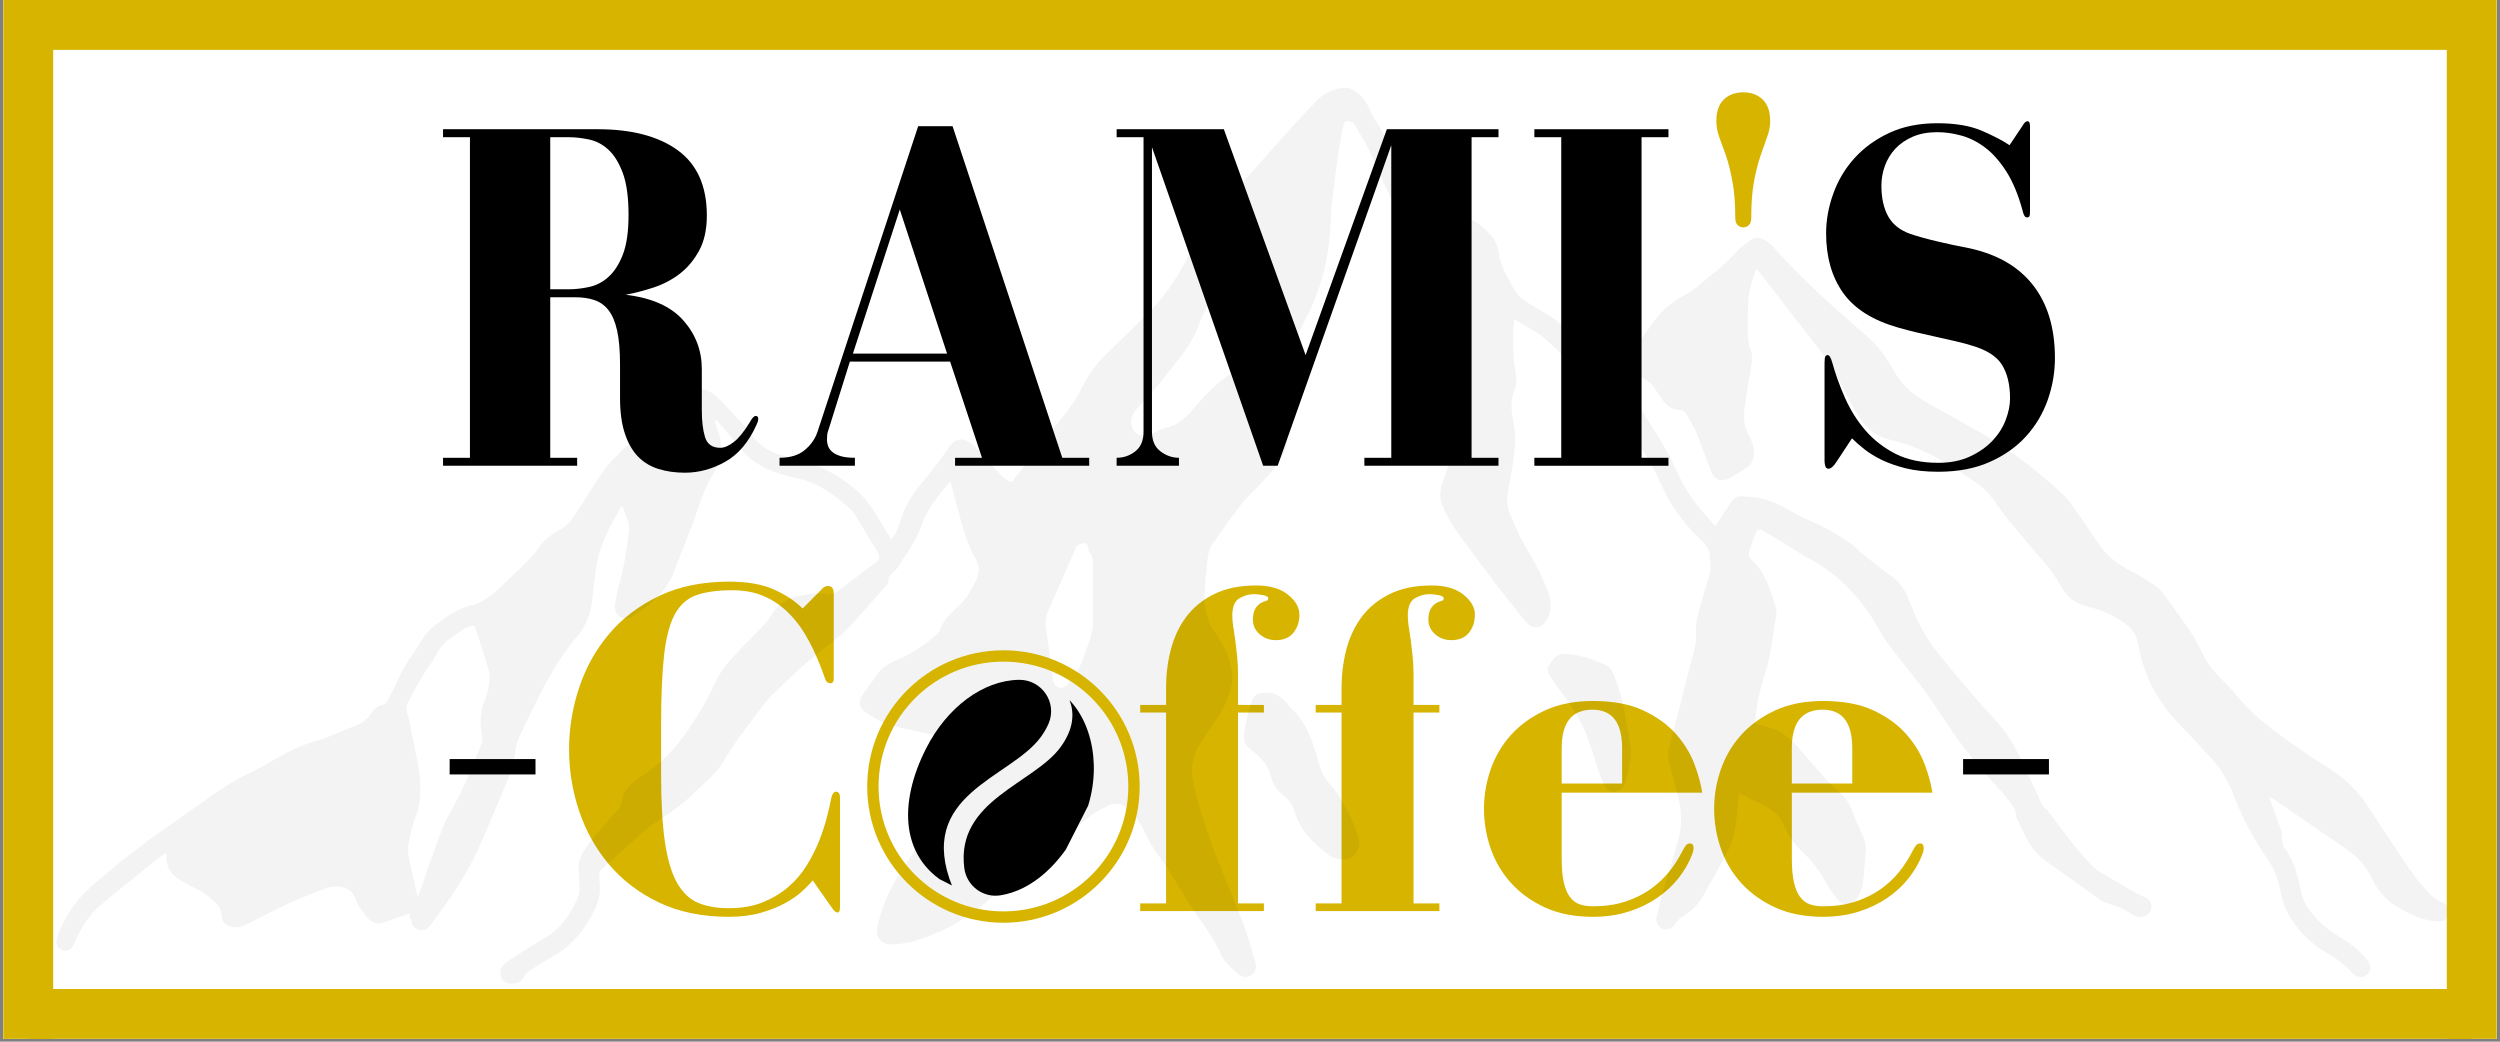 <svg version="1.0" preserveAspectRatio="xMidYMid meet" height="250" viewBox="0 0 450 187.5" zoomAndPan="magnify" width="600" xmlns:xlink="http://www.w3.org/1999/xlink" xmlns="http://www.w3.org/2000/svg"><rect x="0" y="0" width="450" height="187.5" fill="#808080" stroke="none"/><defs><filter id="bbab0b43e6" height="100%" width="100%" y="0%" x="0%"><feColorMatrix color-interpolation-filters="sRGB" values="0 0 0 0 1 0 0 0 0 1 0 0 0 0 1 0 0 0 1 0"></feColorMatrix></filter><g></g><clipPath id="84f9576102"><path clip-rule="nonzero" d="M 0.598 0 L 449.402 0 L 449.402 187 L 0.598 187 Z M 0.598 0"></path></clipPath><clipPath id="d00464722e"><rect height="94" y="0" width="298" x="0"></rect></clipPath><mask id="5413716689"><g filter="url(#bbab0b43e6)"><rect fill-opacity="0.05" height="225" y="-18.75" fill="#000000" width="540" x="-45"></rect></g></mask><clipPath id="077790c619"><path clip-rule="nonzero" d="M 1.172 0.656 L 432 0.656 L 432 162.227 L 1.172 162.227 Z M 1.172 0.656"></path></clipPath><clipPath id="6a8b242b4a"><rect height="164" y="0" width="433" x="0"></rect></clipPath><clipPath id="fbc444d83d"><path clip-rule="nonzero" d="M 156.098 117.051 L 205.465 117.051 L 205.465 166.418 L 156.098 166.418 Z M 156.098 117.051"></path></clipPath><clipPath id="9a99fbd718"><path clip-rule="nonzero" d="M 163 122 L 190 122 L 190 160 L 163 160 Z M 163 122"></path></clipPath><clipPath id="48e8a42c27"><path clip-rule="nonzero" d="M 175.992 116.438 L 203.332 130.332 L 185.027 166.34 L 157.688 152.441 Z M 175.992 116.438"></path></clipPath><clipPath id="42fd18a59a"><path clip-rule="nonzero" d="M 175.992 116.438 L 203.332 130.332 L 185.027 166.34 L 157.688 152.441 Z M 175.992 116.438"></path></clipPath><clipPath id="1dcfbec6d7"><path clip-rule="nonzero" d="M 173 126 L 197 126 L 197 162 L 173 162 Z M 173 126"></path></clipPath><clipPath id="863edb5df4"><path clip-rule="nonzero" d="M 175.992 116.438 L 203.332 130.332 L 185.027 166.34 L 157.688 152.441 Z M 175.992 116.438"></path></clipPath><clipPath id="eb08417925"><path clip-rule="nonzero" d="M 175.992 116.438 L 203.332 130.332 L 185.027 166.34 L 157.688 152.441 Z M 175.992 116.438"></path></clipPath><clipPath id="605b11cb6b"><path clip-rule="nonzero" d="M 0.598 0 L 10 0 L 10 187 L 0.598 187 Z M 0.598 0"></path></clipPath><clipPath id="b4144774eb"><path clip-rule="nonzero" d="M 440 0 L 449.402 0 L 449.402 187 L 440 187 Z M 440 0"></path></clipPath><clipPath id="dd42bdfa66"><path clip-rule="nonzero" d="M 0.598 0 L 449.402 0 L 449.402 9 L 0.598 9 Z M 0.598 0"></path></clipPath><clipPath id="89c2ce7903"><path clip-rule="nonzero" d="M 0.598 178 L 449.402 178 L 449.402 187 L 0.598 187 Z M 0.598 178"></path></clipPath><clipPath id="a09e082b3b"><rect height="98" y="0" width="348" x="0"></rect></clipPath></defs><g clip-path="url(#84f9576102)"><path fill-rule="nonzero" fill-opacity="1" d="M 0.598 0 L 449.402 0 L 449.402 187 L 0.598 187 Z M 0.598 0" fill="#ffffff"></path><path fill-rule="nonzero" fill-opacity="1" d="M 0.598 0 L 449.402 0 L 449.402 187 L 0.598 187 Z M 0.598 0" fill="#ffffff"></path></g><g transform="matrix(1, 0, 0, 1, 76, 88)"><g clip-path="url(#d00464722e)"><g fill-opacity="1" fill="#000000"><g transform="translate(0.359, 75.992)"><g><path d="M 20.031 -27.359 L 4.578 -27.359 L 4.578 -24.594 L 20.031 -24.594 Z M 20.031 -27.359"></path></g></g></g><g fill-opacity="1" fill="#d6b400"><g transform="translate(24.529, 75.992)"><g><path d="M 43.938 -54.469 C 42.613 -55.789 40.898 -56.926 38.797 -57.875 C 36.691 -58.82 34.004 -59.297 30.734 -59.297 C 25.898 -59.297 21.68 -58.43 18.078 -56.703 C 14.484 -54.984 11.492 -52.711 9.109 -49.891 C 6.723 -47.066 4.926 -43.844 3.719 -40.219 C 2.508 -36.594 1.906 -32.883 1.906 -29.094 C 1.906 -25.289 2.508 -21.594 3.719 -18 C 4.926 -14.406 6.723 -11.195 9.109 -8.375 C 11.492 -5.551 14.484 -3.273 18.078 -1.547 C 21.68 0.172 25.867 1.031 30.641 1.031 C 32.828 1.031 34.77 0.785 36.469 0.297 C 38.164 -0.191 39.629 -0.781 40.859 -1.469 C 42.098 -2.156 43.117 -2.875 43.922 -3.625 C 44.734 -4.375 45.344 -5.008 45.75 -5.531 L 49.203 -0.609 C 49.598 -0.023 49.941 0.266 50.234 0.266 C 50.523 0.266 50.672 -0.051 50.672 -0.688 L 50.672 -20.375 C 50.672 -21.113 50.438 -21.484 49.969 -21.484 C 49.57 -21.484 49.285 -21.113 49.109 -20.375 C 48.941 -19.445 48.68 -18.305 48.328 -16.953 C 47.984 -15.609 47.523 -14.203 46.953 -12.734 C 46.379 -11.266 45.645 -9.797 44.75 -8.328 C 43.863 -6.859 42.754 -5.547 41.422 -4.391 C 40.098 -3.242 38.562 -2.312 36.812 -1.594 C 35.062 -0.875 33.004 -0.516 30.641 -0.516 C 28.516 -0.516 26.688 -0.832 25.156 -1.469 C 23.633 -2.102 22.367 -3.297 21.359 -5.047 C 20.359 -6.805 19.625 -9.266 19.156 -12.422 C 18.695 -15.586 18.469 -19.703 18.469 -24.766 L 18.469 -33.406 C 18.469 -38.52 18.641 -42.676 18.984 -45.875 C 19.328 -49.07 19.957 -51.547 20.875 -53.297 C 21.801 -55.055 23.098 -56.238 24.766 -56.844 C 26.441 -57.445 28.629 -57.75 31.328 -57.75 C 33.461 -57.75 35.363 -57.383 37.031 -56.656 C 38.695 -55.938 40.207 -54.883 41.562 -53.5 C 42.914 -52.125 44.109 -50.457 45.141 -48.5 C 46.172 -46.551 47.117 -44.336 47.984 -41.859 C 48.16 -41.285 48.477 -41 48.938 -41 C 49.344 -41 49.547 -41.285 49.547 -41.859 L 49.547 -57.141 C 49.547 -58.055 49.195 -58.516 48.5 -58.516 C 48.039 -58.516 47.613 -58.258 47.219 -57.75 Z M 43.938 -54.469"></path></g></g></g><g fill-opacity="1" fill="#d6b400"><g transform="translate(78.396, 75.992)"><g></g></g></g><g fill-opacity="1" fill="#d6b400"><g transform="translate(102.562, 75.992)"><g></g></g></g><g fill-opacity="1" fill="#d6b400"><g transform="translate(126.736, 75.992)"><g><path d="M 2.5 -1.375 L 2.5 0 L 24.766 0 L 24.766 -1.375 L 20.109 -1.375 L 20.109 -35.734 L 24.766 -35.734 L 24.766 -37.109 L 20.109 -37.109 L 20.109 -42.641 C 20.109 -43.785 20.051 -44.891 19.938 -45.953 C 19.82 -47.023 19.707 -48.02 19.594 -48.938 C 19.477 -49.738 19.363 -50.484 19.25 -51.172 C 19.133 -51.867 19.078 -52.535 19.078 -53.172 C 19.078 -54.773 19.508 -55.82 20.375 -56.312 C 21.238 -56.801 22.098 -57.047 22.953 -57.047 C 23.422 -57.047 23.969 -56.988 24.594 -56.875 C 25.227 -56.758 25.547 -56.562 25.547 -56.281 C 25.547 -56.051 25.43 -55.906 25.203 -55.844 C 23.586 -55.438 22.781 -54.316 22.781 -52.484 C 22.781 -51.441 23.18 -50.562 23.984 -49.844 C 24.797 -49.125 25.773 -48.766 26.922 -48.766 C 28.305 -48.766 29.359 -49.207 30.078 -50.094 C 30.797 -50.988 31.156 -52.07 31.156 -53.344 C 31.156 -54.664 30.461 -55.875 29.078 -56.969 C 27.703 -58.062 25.805 -58.609 23.391 -58.609 C 20.398 -58.609 17.867 -58.086 15.797 -57.047 C 13.723 -56.016 12.051 -54.648 10.781 -52.953 C 9.52 -51.254 8.598 -49.297 8.016 -47.078 C 7.441 -44.867 7.156 -42.582 7.156 -40.219 L 7.156 -37.109 L 2.5 -37.109 L 2.5 -35.734 L 7.156 -35.734 L 7.156 -1.375 Z M 2.5 -1.375"></path></g></g></g><g fill-opacity="1" fill="#d6b400"><g transform="translate(158.325, 75.992)"><g><path d="M 2.5 -1.375 L 2.5 0 L 24.766 0 L 24.766 -1.375 L 20.109 -1.375 L 20.109 -35.734 L 24.766 -35.734 L 24.766 -37.109 L 20.109 -37.109 L 20.109 -42.641 C 20.109 -43.785 20.051 -44.891 19.938 -45.953 C 19.82 -47.023 19.707 -48.02 19.594 -48.938 C 19.477 -49.738 19.363 -50.484 19.25 -51.172 C 19.133 -51.867 19.078 -52.535 19.078 -53.172 C 19.078 -54.773 19.508 -55.82 20.375 -56.312 C 21.238 -56.801 22.098 -57.047 22.953 -57.047 C 23.422 -57.047 23.969 -56.988 24.594 -56.875 C 25.227 -56.758 25.547 -56.562 25.547 -56.281 C 25.547 -56.051 25.43 -55.906 25.203 -55.844 C 23.586 -55.438 22.781 -54.316 22.781 -52.484 C 22.781 -51.441 23.18 -50.562 23.984 -49.844 C 24.797 -49.125 25.773 -48.766 26.922 -48.766 C 28.305 -48.766 29.359 -49.207 30.078 -50.094 C 30.797 -50.988 31.156 -52.07 31.156 -53.344 C 31.156 -54.664 30.461 -55.875 29.078 -56.969 C 27.703 -58.062 25.805 -58.609 23.391 -58.609 C 20.398 -58.609 17.867 -58.086 15.797 -57.047 C 13.723 -56.016 12.051 -54.648 10.781 -52.953 C 9.52 -51.254 8.598 -49.297 8.016 -47.078 C 7.441 -44.867 7.156 -42.582 7.156 -40.219 L 7.156 -37.109 L 2.5 -37.109 L 2.5 -35.734 L 7.156 -35.734 L 7.156 -1.375 Z M 2.5 -1.375"></path></g></g></g><g fill-opacity="1" fill="#d6b400"><g transform="translate(189.914, 75.992)"><g><path d="M 40.484 -21.312 C 40.254 -22.875 39.781 -24.602 39.062 -26.5 C 38.344 -28.395 37.25 -30.176 35.781 -31.844 C 34.312 -33.52 32.367 -34.93 29.953 -36.078 C 27.535 -37.234 24.484 -37.812 20.797 -37.812 C 17.516 -37.812 14.648 -37.25 12.203 -36.125 C 9.766 -35 7.723 -33.531 6.078 -31.719 C 4.441 -29.906 3.219 -27.832 2.406 -25.5 C 1.602 -23.176 1.203 -20.805 1.203 -18.391 C 1.203 -15.973 1.602 -13.598 2.406 -11.266 C 3.219 -8.93 4.441 -6.859 6.078 -5.047 C 7.723 -3.234 9.766 -1.766 12.203 -0.641 C 14.648 0.473 17.516 1.031 20.797 1.031 C 23.098 1.031 25.211 0.727 27.141 0.125 C 29.066 -0.477 30.789 -1.297 32.312 -2.328 C 33.844 -3.367 35.141 -4.562 36.203 -5.906 C 37.273 -7.258 38.098 -8.688 38.672 -10.188 C 38.836 -10.594 38.922 -10.969 38.922 -11.312 C 38.922 -11.883 38.723 -12.172 38.328 -12.172 C 37.984 -12.172 37.723 -12.055 37.547 -11.828 C 37.367 -11.598 37.141 -11.223 36.859 -10.703 C 36.223 -9.43 35.43 -8.207 34.484 -7.031 C 33.535 -5.852 32.398 -4.801 31.078 -3.875 C 29.754 -2.957 28.242 -2.223 26.547 -1.672 C 24.848 -1.129 22.93 -0.859 20.797 -0.859 C 19.93 -0.859 19.156 -0.973 18.469 -1.203 C 17.781 -1.43 17.191 -1.863 16.703 -2.5 C 16.211 -3.133 15.836 -4.008 15.578 -5.125 C 15.316 -6.25 15.188 -7.676 15.188 -9.406 L 15.188 -21.312 Z M 15.188 -29.344 C 15.188 -33.945 17.031 -36.25 20.719 -36.25 C 24.281 -36.25 26.062 -33.945 26.062 -29.344 L 26.062 -22.953 L 15.188 -22.953 Z M 15.188 -29.344"></path></g></g></g><g fill-opacity="1" fill="#d6b400"><g transform="translate(231.343, 75.992)"><g><path d="M 40.484 -21.312 C 40.254 -22.875 39.781 -24.602 39.062 -26.5 C 38.344 -28.395 37.25 -30.176 35.781 -31.844 C 34.312 -33.52 32.367 -34.93 29.953 -36.078 C 27.535 -37.234 24.484 -37.812 20.797 -37.812 C 17.516 -37.812 14.648 -37.25 12.203 -36.125 C 9.766 -35 7.723 -33.531 6.078 -31.719 C 4.441 -29.906 3.219 -27.832 2.406 -25.5 C 1.602 -23.176 1.203 -20.805 1.203 -18.391 C 1.203 -15.973 1.602 -13.598 2.406 -11.266 C 3.219 -8.93 4.441 -6.859 6.078 -5.047 C 7.723 -3.234 9.766 -1.766 12.203 -0.641 C 14.648 0.473 17.516 1.031 20.797 1.031 C 23.098 1.031 25.211 0.727 27.141 0.125 C 29.066 -0.477 30.789 -1.297 32.312 -2.328 C 33.844 -3.367 35.141 -4.562 36.203 -5.906 C 37.273 -7.258 38.098 -8.688 38.672 -10.188 C 38.836 -10.594 38.922 -10.969 38.922 -11.312 C 38.922 -11.883 38.723 -12.172 38.328 -12.172 C 37.984 -12.172 37.723 -12.055 37.547 -11.828 C 37.367 -11.598 37.141 -11.223 36.859 -10.703 C 36.223 -9.43 35.43 -8.207 34.484 -7.031 C 33.535 -5.852 32.398 -4.801 31.078 -3.875 C 29.754 -2.957 28.242 -2.223 26.547 -1.672 C 24.848 -1.129 22.93 -0.859 20.797 -0.859 C 19.93 -0.859 19.156 -0.973 18.469 -1.203 C 17.781 -1.43 17.191 -1.863 16.703 -2.5 C 16.211 -3.133 15.836 -4.008 15.578 -5.125 C 15.316 -6.25 15.188 -7.676 15.188 -9.406 L 15.188 -21.312 Z M 15.188 -29.344 C 15.188 -33.945 17.031 -36.25 20.719 -36.25 C 24.281 -36.25 26.062 -33.945 26.062 -29.344 L 26.062 -22.953 L 15.188 -22.953 Z M 15.188 -29.344"></path></g></g></g><g fill-opacity="1" fill="#000000"><g transform="translate(272.778, 75.992)"><g><path d="M 20.031 -27.359 L 4.578 -27.359 L 4.578 -24.594 L 20.031 -24.594 Z M 20.031 -27.359"></path></g></g></g></g></g><g mask="url(#5413716689)"><g transform="matrix(1, 0, 0, 1, 9, 15)"><g clip-path="url(#6a8b242b4a)"><g clip-path="url(#077790c619)"><path fill-rule="nonzero" fill-opacity="1" d="M 64.859 149.395 C 63.223 149.91 61.676 150.512 60.125 151.031 C 59.008 151.461 57.973 151.117 57.199 150.254 C 56.598 149.652 56.168 148.879 55.648 148.188 C 55.305 147.672 55.133 147.156 54.875 146.555 C 54.273 145.09 53.07 144.574 51.605 144.574 C 50.918 144.574 50.141 144.66 49.539 144.918 C 47.215 145.863 44.891 146.727 42.652 147.758 C 40.246 148.879 37.836 150.168 35.426 151.375 C 34.734 151.719 33.961 151.977 33.188 151.891 C 31.809 151.805 30.863 151.031 30.863 149.738 C 30.863 148.793 30.434 148.102 29.832 147.5 C 28.883 146.555 27.852 145.777 26.73 145.176 C 25.785 144.746 24.926 144.23 23.977 143.715 C 21.914 142.68 20.707 141.133 20.965 138.465 C 20.449 138.809 20.02 139.066 19.676 139.324 C 15.973 142.336 12.359 145.176 8.918 148.102 C 6.852 149.824 5.559 152.148 4.441 154.559 C 4.355 154.816 4.27 155.074 4.098 155.332 C 3.754 155.934 3.062 156.281 2.375 156.109 C 1.688 155.934 1.172 155.332 1.172 154.645 C 1.172 154.215 1.258 153.699 1.43 153.266 C 2.461 150.684 3.84 148.188 5.816 146.125 C 7.109 144.746 8.656 143.543 10.035 142.336 C 13.391 139.496 16.836 136.828 20.449 134.332 C 23.289 132.352 26.129 130.285 28.969 128.309 C 31.293 126.672 33.789 125.121 36.371 123.918 C 37.922 123.141 39.469 122.281 40.934 121.422 C 43.258 120.043 45.754 118.926 48.422 118.238 C 49.109 118.062 49.797 117.719 50.488 117.461 C 51.863 116.945 53.156 116.258 54.531 115.828 C 55.996 115.309 57.113 114.535 57.973 113.246 C 58.406 112.555 59.008 111.953 59.953 111.867 C 60.211 111.781 60.555 111.523 60.727 111.18 C 61.246 110.23 61.762 109.199 62.191 108.254 C 63.051 106.359 64 104.551 65.203 102.914 C 65.805 102.055 66.41 101.109 66.926 100.246 C 67.527 99.215 68.215 98.355 69.164 97.664 C 71.141 96.203 73.035 94.652 75.531 94.051 C 77.941 93.535 79.664 91.984 81.383 90.434 C 83.105 88.801 84.828 87.078 86.547 85.355 C 86.805 85.098 87.152 84.754 87.324 84.496 C 88.441 82.688 89.906 81.312 91.797 80.367 C 92.746 79.848 93.52 79.074 94.121 78.215 C 95.5 76.148 96.875 74.082 98.168 71.93 C 99.285 70.121 100.578 68.402 102.125 66.938 C 104.535 64.527 106.859 62.117 109.184 59.621 C 110.648 58.074 112.453 56.867 114.262 55.75 C 116.328 54.543 118.309 54.801 120.027 56.438 C 121.75 58.074 123.301 59.879 124.934 61.602 C 125.363 62.117 125.797 62.633 126.141 63.152 C 127.516 65.043 129.41 66.336 131.734 66.938 C 132.508 67.195 133.281 67.453 134.145 67.625 C 138.102 68.402 141.461 70.297 144.645 72.789 C 146.449 74.254 147.828 76.062 148.945 78.043 C 149.723 79.332 150.582 80.711 151.441 82.086 C 151.699 81.742 151.875 81.57 152.047 81.312 C 152.477 80.453 152.906 79.504 153.164 78.559 C 153.852 76.32 154.973 74.34 156.434 72.531 C 157.383 71.414 158.242 70.297 159.188 69.09 C 160.137 67.887 160.996 66.68 161.855 65.477 C 162.891 63.926 164.266 63.668 165.816 64.785 C 166.246 65.129 166.676 65.562 167.105 65.992 C 168.398 67.453 169.688 68.918 171.066 70.383 C 171.582 70.984 172.184 71.5 173.133 71.758 C 174.078 70.555 174.938 69.434 175.887 68.23 C 176.316 67.711 176.66 67.109 177.09 66.594 C 179.156 64.012 181.223 61.43 183.289 58.762 C 184.062 57.73 184.836 56.523 185.438 55.406 C 186.559 53.082 187.934 50.844 189.828 49.035 C 192.152 46.797 194.477 44.473 196.801 42.234 C 200.242 38.965 202.91 35.18 204.977 30.875 C 206.008 28.809 207.215 26.828 208.418 24.848 C 209.453 23.043 210.828 21.578 212.465 20.203 C 212.98 19.77 213.41 19.34 213.84 18.824 C 216.941 15.297 220.039 11.766 223.223 8.238 C 224.859 6.43 226.492 4.711 228.129 2.988 C 229.246 1.781 230.797 1.18 232.434 0.836 C 232.949 0.75 233.465 0.75 233.895 0.922 C 235.445 1.523 236.562 2.645 237.25 4.105 C 237.684 5.141 238.199 6.086 238.801 7.031 C 239.832 8.582 240.695 10.305 241.383 12.109 C 242.414 14.953 243.879 17.621 245.43 20.289 C 246.117 21.492 247.148 22.266 248.527 22.785 C 249.902 23.301 251.281 23.645 252.742 23.73 C 255.758 23.988 257.906 25.539 259.715 27.777 C 260.23 28.465 260.66 29.496 260.746 30.359 C 261.094 32.941 262.383 35.008 263.59 37.156 C 264.277 38.277 265.309 39.137 266.43 39.738 C 267.891 40.602 269.355 41.461 270.73 42.406 C 271.508 42.926 272.195 43.613 272.883 44.301 C 274.004 45.336 275.035 46.539 276.152 47.484 C 277.961 49.035 279.77 50.586 281.664 52.133 C 281.922 51.789 282.266 51.531 282.523 51.188 C 284.59 48.434 286.738 45.68 288.719 42.84 C 290.098 40.859 291.902 39.395 293.969 38.277 C 295.262 37.59 296.465 36.727 297.5 35.781 C 298.102 35.18 298.789 34.66 299.477 34.145 C 301.027 32.941 302.402 31.648 303.695 30.188 C 304.383 29.496 305.16 28.895 305.934 28.293 C 306.879 27.605 307.914 27.691 308.945 28.379 C 309.375 28.723 309.805 28.98 310.148 29.41 C 315.227 35.094 320.824 40.172 326.59 45.078 C 328.223 46.539 329.688 48.09 330.805 49.98 C 331.152 50.586 331.582 51.188 331.926 51.789 C 333.301 54.285 335.367 56.094 337.863 57.469 C 340.961 59.191 343.973 60.914 347.074 62.633 C 352.496 65.648 357.402 69.52 361.961 73.652 C 363.512 75.027 364.543 76.836 365.75 78.473 C 366.867 80.105 367.988 81.742 369.105 83.379 C 370.57 85.355 372.461 86.734 374.699 87.852 C 376.164 88.543 377.453 89.488 378.832 90.348 C 379.52 90.781 380.121 91.469 380.555 92.07 C 382.188 94.309 383.91 96.633 385.457 98.957 C 386.32 100.246 387.008 101.711 387.695 103.09 C 388.301 104.379 389.16 105.41 390.105 106.445 C 391.312 107.648 392.516 108.855 393.551 110.145 C 395.441 112.383 397.508 114.363 399.918 116.172 C 403.102 118.582 406.375 120.906 409.73 122.969 C 412.828 124.863 415.41 127.273 417.391 130.371 C 419.715 133.988 422.125 137.516 424.445 141.047 C 425.824 143.109 427.375 145.004 429.18 146.641 C 429.523 146.898 429.957 147.156 430.387 147.328 C 431.504 147.758 432.02 148.535 431.848 149.48 C 431.676 150.426 430.816 150.941 429.695 150.855 C 427.027 150.684 424.793 149.566 422.555 148.273 C 420.574 147.07 419.023 145.348 417.992 143.195 C 416.789 140.613 414.895 138.809 412.57 137.258 C 408.523 134.59 404.652 131.836 400.605 129.082 C 400.262 128.824 399.918 128.652 399.488 128.566 C 399.66 128.996 399.832 129.512 400.004 129.941 C 400.52 131.492 401.121 133.039 401.641 134.59 C 401.812 135.191 401.727 135.793 401.812 136.484 C 401.898 136.828 401.898 137.172 402.07 137.43 C 403.793 139.668 404.566 142.336 405.082 145.09 C 405.598 147.844 407.32 149.91 409.387 151.719 C 410.332 152.492 411.363 153.18 412.398 153.785 C 414.031 154.816 415.496 155.934 416.789 157.398 C 417.133 157.742 417.391 158.258 417.562 158.691 C 417.82 159.379 417.477 160.152 416.875 160.582 C 416.27 161.012 415.582 160.926 414.98 160.582 C 414.637 160.41 414.379 160.066 414.121 159.809 C 412.914 158.605 411.539 157.484 409.988 156.625 C 406.805 154.816 404.309 152.234 402.586 148.965 C 402.07 147.93 401.727 146.812 401.555 145.691 C 401.121 143.281 400.262 141.133 398.801 139.066 C 396.562 135.883 394.754 132.438 393.289 128.738 C 392.602 126.93 391.742 125.121 390.707 123.574 C 389.504 121.852 387.953 120.387 386.492 118.754 C 385.027 117.117 383.395 115.566 382.016 113.934 C 378.746 110.145 376.68 105.758 375.82 100.852 C 375.562 99.215 374.785 98.184 373.496 97.234 C 371.43 95.688 369.105 94.738 366.609 94.137 C 364.457 93.621 362.996 92.414 361.961 90.523 C 361.016 88.801 359.898 87.25 358.605 85.789 C 356.625 83.551 354.734 81.227 352.754 78.902 C 351.98 77.957 351.203 76.922 350.516 75.891 C 349.398 74.254 348.191 72.879 346.555 71.758 C 342.941 69.262 339.328 66.938 335.281 65.391 C 334.078 64.957 332.785 64.527 331.582 64.27 C 329 63.668 326.934 62.203 325.555 59.965 C 324.523 58.332 323.664 56.609 322.801 54.887 C 321.512 52.391 320.133 50.066 318.414 47.832 C 314.969 43.441 311.527 38.965 308.086 34.488 C 307.828 34.145 307.48 33.801 307.137 33.371 C 306.363 35.438 305.762 37.414 305.676 39.48 C 305.59 41.031 305.59 42.582 305.59 44.129 C 305.59 45.508 305.676 46.883 306.191 48.176 C 306.449 48.863 306.363 49.637 306.277 50.414 C 305.934 52.91 305.418 55.492 305.074 57.988 C 304.812 59.879 304.812 61.773 305.848 63.496 C 306.363 64.441 306.707 65.477 306.707 66.508 C 306.707 67.625 306.363 68.574 305.418 69.176 C 304.383 69.863 303.352 70.555 302.145 71.156 C 300.684 71.844 299.562 71.328 298.961 69.777 C 298.188 67.711 297.414 65.648 296.637 63.582 C 296.121 62.289 295.434 61.086 294.746 59.879 C 294.484 59.363 294.055 58.848 293.453 58.848 C 291.816 58.762 290.785 57.816 289.926 56.523 C 289.668 56.094 289.32 55.664 289.062 55.234 C 288.633 54.457 288.117 53.855 287.258 53.426 C 286.738 53.168 286.395 52.652 285.879 52.219 C 285.191 52.996 284.504 53.855 283.812 54.629 C 285.879 57.988 288.031 61.258 290.098 64.613 C 290.785 65.82 291.559 67.023 292.074 68.23 C 293.195 70.727 294.398 73.223 296.121 75.461 C 297.238 76.922 298.445 78.215 299.734 79.676 C 300.082 79.246 300.254 78.988 300.426 78.73 C 301.113 77.609 301.887 76.492 302.578 75.375 C 303.094 74.598 303.867 74.254 304.812 74.34 C 307.742 74.426 310.41 75.199 312.906 76.75 C 314.367 77.609 315.918 78.387 317.551 79.074 C 319.789 80.02 321.941 81.312 323.922 82.688 C 324.609 83.121 325.125 83.809 325.812 84.324 C 327.621 85.789 329.43 87.25 331.324 88.629 C 332.785 89.66 333.82 90.953 334.422 92.586 C 335.711 95.859 337.176 99.129 339.328 101.883 C 341.738 104.98 344.32 107.992 346.902 111.008 C 347.934 112.297 349.137 113.418 350.258 114.707 C 351.98 116.602 353.355 118.754 354.477 121.078 C 355.766 123.832 357.059 126.586 358.348 129.34 C 358.605 129.855 358.777 130.371 359.293 130.629 C 359.551 130.801 359.727 131.062 359.898 131.32 C 362.309 134.59 364.715 137.859 367.559 140.785 C 368.074 141.305 368.59 141.734 369.191 142.078 C 371.344 143.367 373.496 144.574 375.648 145.863 C 375.992 146.039 376.422 146.211 376.852 146.383 C 377.973 146.727 378.488 147.672 378.145 148.793 C 377.797 149.738 376.766 150.254 375.734 149.996 C 375.391 149.91 375.043 149.738 374.785 149.566 C 374.012 149.137 373.238 148.621 372.375 148.273 C 371.859 148.016 371.344 148.016 370.828 147.758 C 370.141 147.5 369.449 147.328 368.934 146.898 C 365.922 144.746 362.91 142.594 359.898 140.441 C 358.09 139.238 356.625 137.688 355.68 135.707 C 355.164 134.676 354.648 133.559 354.129 132.523 C 354.043 132.266 353.871 132.008 353.871 131.75 C 353.871 130.543 353.098 129.77 352.496 128.996 C 352.152 128.566 351.809 128.133 351.461 127.703 C 347.934 123.918 344.578 119.957 341.738 115.652 C 340.789 114.277 339.844 112.812 338.898 111.438 C 338.121 110.23 337.262 109.113 336.402 107.992 C 334.766 105.844 333.043 103.777 331.41 101.625 C 330.719 100.68 330.031 99.73 329.516 98.785 C 327.449 94.996 324.867 91.641 321.598 88.887 C 320.133 87.68 318.586 86.562 316.949 85.703 C 315.227 84.84 313.68 83.723 311.957 82.688 C 310.84 82 309.805 81.398 308.688 80.711 C 307.656 80.105 307.309 80.191 306.879 81.312 C 306.449 82.258 306.191 83.293 305.848 84.324 C 305.676 84.926 305.848 85.355 306.277 85.789 C 308.859 88.113 309.719 91.297 310.668 94.395 C 310.84 94.91 310.754 95.512 310.668 96.031 C 310.148 99.043 309.891 102.141 309.031 105.152 C 308.516 106.875 308 108.512 307.566 110.316 C 307.223 111.867 307.051 113.504 306.879 115.223 C 307.48 115.395 308.086 115.566 308.602 115.742 C 310.926 116.172 312.73 117.375 314.367 119.184 C 316.949 122.109 319.273 125.121 322.199 127.703 C 323.234 128.566 323.922 129.77 324.438 131.062 C 324.953 132.523 325.641 133.902 326.246 135.277 C 326.59 136.141 326.934 137 326.848 137.859 C 326.676 139.84 326.59 141.906 326.332 143.887 C 326.246 144.832 325.816 145.691 325.383 146.555 C 324.523 148.102 322.973 148.188 321.77 146.898 C 321.082 146.039 320.391 145.176 319.875 144.23 C 318.758 141.992 317.293 140.098 315.488 138.375 C 314.109 137.086 312.992 135.621 312.301 133.902 C 311.441 131.922 309.977 130.543 308 129.684 C 306.707 129.168 305.504 128.48 304.125 127.789 C 304.039 128.305 303.953 128.738 303.867 129.168 C 303.695 130.891 303.609 132.609 303.266 134.332 C 303.008 135.621 302.664 136.914 302.059 138.031 C 300.77 140.699 299.219 143.195 297.844 145.777 C 296.98 147.414 295.777 148.793 294.227 149.738 C 293.539 150.168 292.938 150.598 292.508 151.375 C 292.336 151.633 292.078 151.891 291.816 151.977 C 290.613 152.75 289.148 151.891 289.148 150.426 C 289.148 150.082 289.32 149.652 289.406 149.309 C 289.582 148.535 289.754 147.672 289.926 146.898 C 290.012 146.383 290.184 145.863 290.355 145.434 C 291.301 142.336 292.25 139.238 293.109 136.141 C 293.797 133.645 293.711 131.062 293.109 128.566 C 292.68 126.586 292.078 124.605 291.559 122.625 C 291.301 121.594 291.215 120.473 291.473 119.441 C 292.25 116.43 293.023 113.504 293.797 110.488 C 294.57 107.477 295.348 104.379 296.121 101.281 C 296.293 100.68 296.293 99.988 296.293 99.387 C 296.121 97.75 296.465 96.203 296.895 94.566 C 297.5 92.5 298.102 90.523 298.703 88.457 C 299.047 87.422 298.789 86.391 298.789 85.27 C 298.789 83.809 298.016 82.949 297.066 82.086 C 294.055 79.246 291.559 75.805 289.926 72.016 C 288.633 69.176 287.086 66.508 285.277 63.926 C 284.504 62.719 283.812 61.516 283.125 60.227 C 282.438 58.934 281.75 57.73 280.715 56.781 C 278.906 55.059 277.188 53.426 275.379 51.789 C 273.656 50.242 272.023 48.605 270.301 47.055 C 269.441 46.281 268.578 45.422 267.547 44.816 C 266.344 44.043 265.051 43.355 263.59 42.492 C 263.504 43.098 263.414 43.613 263.414 44.043 C 263.328 46.625 263.328 49.207 263.762 51.703 C 263.934 52.91 264.105 54.199 263.59 55.32 C 262.898 57.039 262.984 58.762 263.328 60.484 C 264.02 63.496 263.676 66.422 263.156 69.434 C 262.898 70.898 262.641 72.273 262.383 73.738 C 262.211 74.941 262.297 76.148 262.727 77.352 C 263.848 80.105 265.137 82.773 266.688 85.27 C 267.805 87.164 268.668 89.145 269.527 91.125 C 270.215 92.758 270.387 94.48 269.613 96.203 C 268.668 98.184 266.945 98.527 265.566 96.805 C 263.934 94.824 262.297 92.758 260.66 90.695 C 258.25 87.508 255.93 84.324 253.605 81.227 C 252.484 79.676 251.539 78.043 250.766 76.32 C 250.246 75.113 250.074 73.996 250.418 72.703 C 250.852 71.328 251.281 69.949 251.797 68.574 C 253.176 64.785 253.348 65.82 251.281 62.719 C 250.16 60.914 249.215 59.105 248.441 57.125 C 248.012 56.094 247.926 55.059 248.098 54.027 C 248.27 53.168 248.441 52.305 248.613 51.445 C 248.785 50.328 248.871 49.207 248.957 48.004 C 249.043 45.422 249.043 42.754 249.215 40.172 C 249.387 37.242 248.527 34.66 247.492 31.992 C 246.461 29.496 245.344 27.086 244.223 24.676 C 244.137 24.504 244.051 24.332 243.879 24.16 C 242.414 22.699 241.469 20.891 240.609 19.082 C 239.488 16.844 238.629 14.434 237.512 12.195 C 236.734 10.562 235.789 9.012 234.84 7.465 C 234.754 7.293 234.668 7.117 234.582 7.117 C 234.238 6.945 233.809 6.688 233.379 6.773 C 233.121 6.859 232.863 7.293 232.777 7.637 C 232.434 9.441 232.086 11.25 231.828 13.145 C 231.398 16.07 231.055 18.91 230.711 21.836 C 230.539 23.645 230.539 25.453 230.367 27.258 C 229.938 32.512 228.559 37.59 226.062 42.32 C 224.516 45.164 223.566 48.09 222.879 51.188 C 222.707 52.219 222.535 53.254 222.535 54.199 C 222.535 57.211 222.621 60.223 222.707 63.238 C 222.793 64.527 222.535 65.734 221.934 66.852 C 220.984 68.746 219.609 70.293 218.145 71.844 C 216.855 73.223 215.477 74.426 214.359 75.891 C 212.551 78.129 211 80.539 209.281 82.859 C 208.676 83.723 208.418 84.84 208.332 85.875 C 208.16 87.938 207.902 89.918 207.816 91.984 C 207.645 94.566 208.332 96.977 209.883 99.129 C 211.172 101.023 212.207 103 212.637 105.238 C 212.809 106.188 212.895 107.219 212.723 108.168 C 212.293 110.23 211.43 112.211 210.227 114.02 C 209.195 115.566 208.16 117.117 207.129 118.668 C 205.578 120.992 205.148 123.488 205.836 126.242 C 206.957 130.891 208.418 135.363 210.141 139.754 C 211.777 143.801 213.496 147.844 215.047 151.977 C 215.82 154.043 216.422 156.281 217.027 158.43 C 217.285 159.551 216.684 160.496 215.734 160.754 C 215.133 160.926 214.531 160.84 214.012 160.41 C 213.238 159.723 212.379 159.035 211.691 158.258 C 211.258 157.742 210.914 157.141 210.656 156.539 C 209.281 153.613 207.387 151.031 205.578 148.445 C 204.719 147.242 204.031 145.863 203.254 144.66 C 202.051 142.766 200.93 140.871 199.641 139.152 C 198.695 137.859 197.832 136.484 197.145 135.02 C 196.715 134.074 196.199 133.125 195.594 132.18 C 195.164 131.492 194.562 130.891 193.875 130.371 C 192.926 129.684 191.809 129.426 190.602 129.941 C 189.312 130.629 188.02 131.234 186.988 132.094 C 184.922 133.73 182.945 135.535 180.879 137.172 C 178.984 138.809 177.004 140.355 175.113 141.906 C 172.789 143.801 170.465 145.691 168.141 147.672 C 164.438 150.77 160.223 153.008 155.574 154.387 C 154.281 154.816 152.82 154.902 151.527 154.988 C 149.637 155.074 148.516 153.613 148.945 151.805 C 149.637 148.707 150.754 145.777 152.477 143.023 C 155.574 138.117 158.758 133.211 162.547 128.824 C 164.18 127.016 165.645 125.035 167.191 123.141 C 167.539 122.625 167.797 122.023 168.055 121.508 C 168.227 121.078 168.141 120.73 167.797 120.473 C 167.191 120.043 166.59 119.699 165.902 119.27 C 165.559 119.098 165.215 119.098 164.871 119.012 C 160.566 117.289 155.918 116.773 151.441 115.566 C 149.551 115.051 148.086 114.105 146.539 112.984 C 145.676 112.297 145.504 111.266 146.105 110.316 C 147.141 108.855 148.172 107.391 149.207 106.016 C 150.066 104.98 151.27 104.293 152.477 103.777 C 154.973 102.742 157.211 101.281 159.273 99.473 C 159.621 99.215 159.965 98.871 160.137 98.527 C 160.652 96.891 161.855 95.688 163.062 94.566 C 164.695 93.191 165.73 91.383 166.676 89.488 C 167.277 88.285 167.367 86.906 166.676 85.703 C 165.043 82.859 164.18 79.762 163.406 76.578 C 162.977 75.027 162.547 73.48 162.113 71.758 C 161.855 71.93 161.598 72.102 161.512 72.273 C 160.824 73.137 160.137 73.91 159.535 74.77 C 158.5 76.148 157.641 77.523 157.039 79.16 C 156.262 81.398 155.145 83.379 153.766 85.27 C 153.336 85.875 153.078 86.477 152.648 87.078 C 152.391 87.422 152.047 87.766 151.699 88.113 C 151.27 88.457 150.84 88.801 150.926 89.488 C 150.926 89.832 150.754 90.176 150.496 90.434 C 148.344 92.844 146.277 95.254 144.129 97.578 C 142.578 99.301 140.598 100.68 138.793 102.141 C 137.5 103.176 136.297 104.121 135.09 105.238 C 133.367 106.789 131.734 108.426 130.012 110.059 C 129.582 110.488 129.152 110.922 128.809 111.352 C 126.312 114.793 123.559 118.062 121.406 121.766 C 120.199 123.832 118.48 125.379 116.758 126.93 C 115.727 127.961 114.691 128.996 113.488 129.855 C 112.281 130.891 110.992 131.75 109.613 132.609 C 108.324 133.473 107.117 134.332 106 135.449 C 105.398 136.055 104.707 136.57 104.105 137.086 C 102.559 138.551 101.008 140.012 99.371 141.391 C 98.941 141.734 98.77 142.164 98.855 142.766 C 98.941 143.195 98.855 143.715 98.941 144.145 C 99.113 145.691 98.77 147.242 98.082 148.621 C 96.445 152.148 94.121 155.074 90.68 157.055 C 89.301 157.828 88.012 158.691 86.633 159.551 C 86.117 159.895 85.602 160.238 85.344 160.84 C 84.828 161.789 83.879 162.133 82.848 162.047 C 82.074 161.961 81.469 161.617 81.211 160.84 C 80.953 160.066 81.039 159.379 81.555 158.777 C 81.816 158.516 82.16 158.258 82.418 158 C 83.449 157.312 84.484 156.625 85.516 156.02 C 86.719 155.246 87.926 154.473 89.129 153.785 C 91.973 152.148 93.691 149.566 94.984 146.641 C 95.242 146.125 95.328 145.52 95.328 144.918 C 95.328 143.887 95.242 142.766 95.156 141.734 C 95.07 140.527 95.328 139.41 95.93 138.465 C 96.445 137.602 96.961 136.828 97.652 136.055 C 99.027 134.332 100.492 132.695 101.953 131.062 C 102.473 130.457 102.902 129.855 102.988 128.996 C 103.16 127.875 103.762 126.93 104.621 126.156 C 105.227 125.637 105.742 125.207 106.43 124.777 C 110.043 122.539 112.801 119.441 115.121 116 C 116.672 113.59 118.223 111.18 119.426 108.512 C 120.285 106.445 121.664 104.637 123.215 103 C 124.59 101.453 126.055 100.074 127.516 98.527 C 128.379 97.664 129.238 96.719 129.84 95.688 C 131.219 93.449 133.281 92.414 135.777 92.07 C 137.156 91.898 138.531 91.641 139.91 91.984 C 140.598 92.156 141.199 91.812 141.805 91.383 C 143.957 89.746 146.191 88.113 148.344 86.477 C 149.465 85.617 149.551 85.27 148.859 84.152 C 147.484 81.914 146.105 79.676 144.816 77.523 C 144.645 77.266 144.473 77.008 144.215 76.75 C 141.375 74.254 138.445 71.93 134.66 71.156 C 133.715 70.984 132.766 70.641 131.82 70.383 C 128.289 69.434 125.535 67.625 123.387 64.699 C 122.352 63.238 121.062 61.945 119.941 60.57 C 119.855 60.656 119.77 60.656 119.684 60.742 C 119.77 61.172 119.855 61.602 120.027 62.031 C 121.32 65.043 120.891 67.801 119.254 70.555 C 117.965 72.617 117.188 74.855 116.414 77.18 C 115.207 80.797 113.66 84.324 112.281 87.938 C 110.906 91.641 107.98 93.879 104.879 95.945 C 104.191 96.375 103.418 96.461 102.645 96.031 C 101.867 95.602 101.609 94.824 101.695 93.965 C 101.867 92.672 102.125 91.383 102.473 90.176 C 103.332 87.164 103.762 83.98 104.191 80.883 C 104.277 80.105 104.277 79.332 103.934 78.559 C 103.59 77.781 103.332 76.922 102.988 75.977 C 100.75 79.676 98.77 83.293 98.254 87.594 C 97.996 89.488 97.738 91.383 97.566 93.277 C 97.309 95.168 96.703 96.977 95.672 98.527 C 95.414 98.957 95.156 99.301 94.812 99.645 C 90.336 104.98 87.496 111.266 84.57 117.461 C 84.137 118.41 83.793 119.441 83.707 120.559 C 83.449 122.453 82.934 124.176 82.16 125.898 C 80.695 129.426 79.234 132.953 77.684 136.484 C 76.047 140.27 73.984 143.887 71.574 147.242 C 70.625 148.535 69.68 149.91 68.734 151.203 C 68.473 151.547 68.215 151.805 67.957 152.062 C 67.355 152.492 66.754 152.578 66.066 152.234 C 65.375 151.891 65.031 151.375 65.031 150.598 C 64.688 150.168 64.773 149.738 64.859 149.395 Z M 76.391 97.578 C 75.961 97.664 75.789 97.75 75.617 97.75 C 74.414 98.098 73.465 98.957 72.434 99.645 C 71.316 100.332 70.367 101.281 69.68 102.57 C 69.336 103.176 68.992 103.777 68.648 104.293 C 67.012 106.531 65.719 108.941 64.43 111.438 C 64.172 112.039 64.086 112.555 64.258 113.16 C 64.516 114.105 64.773 115.137 64.945 116.172 C 65.375 118.148 65.719 120.129 66.152 122.109 C 66.84 125.551 67.012 128.91 65.719 132.266 C 65.203 133.473 64.945 134.848 64.688 136.141 C 64.43 137.172 64.344 138.203 64.602 139.324 C 65.117 141.562 65.547 143.887 66.066 146.125 C 66.066 146.211 66.152 146.211 66.238 146.297 C 66.41 145.953 66.496 145.605 66.668 145.262 C 67.785 141.992 68.906 138.723 70.109 135.449 C 70.625 134.16 71.141 132.781 71.832 131.578 C 74.156 127.703 75.789 123.488 77.512 119.355 C 77.77 118.754 77.941 118.148 77.77 117.375 C 77.34 115.223 77.426 113.07 78.285 111.008 C 78.629 110.23 78.887 109.371 78.973 108.512 C 79.148 107.562 79.234 106.531 78.973 105.672 C 78.199 102.828 77.254 100.246 76.391 97.578 Z M 217.801 42.234 C 217.801 40.688 217.887 39.137 217.801 37.59 C 217.801 37.07 217.543 36.555 217.371 36.039 C 217.285 35.695 217.027 35.352 216.941 35.008 C 216.77 34.145 216.164 33.715 215.305 33.887 C 214.961 33.973 214.617 34.145 214.359 34.316 C 210.828 36.469 208.246 39.395 206.871 43.27 C 206.094 45.422 204.977 47.312 203.598 49.121 C 201.191 52.219 198.695 55.32 196.027 58.16 C 195.594 58.59 195.164 59.105 194.906 59.621 C 194.391 60.656 194.562 62.117 195.336 62.809 C 196.027 63.41 197.059 63.84 198.434 63.066 C 199.039 62.723 199.727 62.289 200.5 62.117 C 202.652 61.688 204.203 60.484 205.578 58.848 C 207.645 56.352 209.969 53.941 212.723 52.133 C 213.324 51.703 214.012 51.359 214.703 51.102 C 215.562 50.844 216.25 50.328 216.855 49.723 C 217.715 48.777 217.887 47.66 217.887 46.539 C 217.801 45.25 217.801 43.699 217.801 42.234 Z M 187.762 91.812 C 187.762 90.004 187.762 88.199 187.762 86.391 C 187.762 85.875 187.676 85.355 187.418 84.926 C 187.16 84.496 186.902 84.152 186.902 83.637 C 186.816 83.121 186.473 82.688 185.957 82.773 C 185.613 82.773 185.18 83.035 184.836 83.293 C 184.664 83.379 184.664 83.637 184.578 83.809 C 182.945 87.594 181.223 91.383 179.586 95.168 C 179.242 96.031 179.156 96.891 179.242 97.836 C 179.5 99.473 179.672 101.023 179.93 102.656 C 180.102 104.207 180.363 105.758 180.535 107.305 C 180.621 107.992 180.965 108.598 181.738 108.77 C 182.426 108.941 182.941 108.512 183.375 107.992 C 184.492 106.617 185.438 105.152 185.957 103.52 C 186.301 102.484 186.73 101.453 187.074 100.418 C 187.504 99.215 187.762 98.012 187.762 96.719 C 187.762 95.082 187.762 93.449 187.762 91.812 Z M 187.762 91.812" fill="#000000"></path></g><path fill-rule="nonzero" fill-opacity="1" d="M 233.035 139.668 C 231.656 139.668 230.711 139.41 229.938 138.723 C 227.27 136.656 224.945 134.332 223.996 130.977 C 223.652 129.855 222.965 128.91 222.105 128.219 C 220.984 127.359 220.125 126.242 219.781 124.863 C 219.262 122.625 217.801 121.164 216.078 119.871 C 214.961 119.012 214.703 118.062 214.961 116.688 C 215.305 114.793 215.734 112.898 216.336 111.094 C 216.594 110.316 217.113 109.973 217.887 109.801 C 220.125 109.285 221.672 110.316 222.965 111.953 C 223.137 112.125 223.223 112.383 223.395 112.469 C 226.234 115.137 227.355 118.582 228.301 122.109 C 228.73 123.746 229.418 125.121 230.539 126.328 C 231.398 127.188 232.086 128.309 232.691 129.426 C 233.723 131.32 234.754 133.211 235.359 135.363 C 235.445 135.707 235.531 135.969 235.617 136.312 C 235.875 138.031 234.582 139.668 233.035 139.668 Z M 233.035 139.668" fill="#000000"></path><path fill-rule="nonzero" fill-opacity="1" d="M 284.59 119.957 C 284.504 122.281 284.07 124.262 283.383 126.156 C 283.125 126.93 282.523 127.445 281.664 127.531 C 280.801 127.617 280.199 127.188 279.855 126.414 C 279.426 125.637 279.082 124.777 278.82 123.918 C 278.391 122.797 278.047 121.594 277.703 120.473 C 277.531 119.871 277.273 119.355 277.102 118.84 C 276.066 115.309 274.09 112.211 271.852 109.371 C 271.16 108.512 270.559 107.648 270.043 106.703 C 269.355 105.586 269.527 105.152 270.301 104.035 C 271.16 102.742 272.195 102.57 273.57 102.742 C 275.723 103 277.789 103.777 279.77 104.551 C 280.629 104.895 281.145 105.586 281.488 106.445 C 282.438 108.941 283.211 111.438 283.555 114.105 C 283.727 115.137 283.984 116.086 284.156 117.117 C 284.242 118.238 284.504 119.27 284.59 119.957 Z M 284.59 119.957" fill="#000000"></path></g></g></g><g clip-path="url(#fbc444d83d)"><path fill-rule="nonzero" fill-opacity="1" d="M 180.617 117.051 C 167.09 117.051 156.098 128.043 156.098 141.57 C 156.098 155.102 167.09 166.094 180.617 166.094 C 194.148 166.094 205.141 155.102 205.141 141.57 C 205.141 128.043 194.148 117.051 180.617 117.051 Z M 180.617 119.094 C 193.043 119.094 203.094 129.145 203.094 141.57 C 203.094 153.996 193.043 164.051 180.617 164.051 C 168.191 164.051 158.141 153.996 158.141 141.57 C 158.141 129.145 168.191 119.094 180.617 119.094 Z M 180.617 119.094" fill="#d6b400"></path></g><g clip-path="url(#9a99fbd718)"><g clip-path="url(#48e8a42c27)"><g clip-path="url(#42fd18a59a)"><path fill-rule="nonzero" fill-opacity="1" d="M 187.348 132.66 C 187.953 131.824 188.41 131.02 188.742 130.25 C 190.367 126.473 187.512 122.301 183.402 122.367 C 176.961 122.477 170.484 127.27 166.699 134.719 C 161.664 144.621 161.941 154.859 171.453 159.668 C 164.66 142.941 181.906 140.141 187.348 132.66 Z M 187.348 132.66" fill="#000000"></path></g></g></g><g clip-path="url(#1dcfbec6d7)"><g clip-path="url(#863edb5df4)"><g clip-path="url(#eb08417925)"><path fill-rule="nonzero" fill-opacity="1" d="M 194.348 148.777 C 198.598 140.418 197.207 130.922 192.52 126.031 C 193.355 128.184 193.398 131.055 190.91 134.469 C 186.094 141.098 172.008 144.051 173.574 156.262 C 173.98 159.434 176.918 161.66 180.082 161.16 C 185.863 160.234 190.945 155.473 194.348 148.777 Z M 194.348 148.777" fill="#000000"></path></g></g></g><g clip-path="url(#605b11cb6b)"><path stroke-miterlimit="4" stroke-opacity="1" stroke-width="12" stroke="#d6b400" d="M -0.001 6 L 273.544 6" stroke-linejoin="miter" fill="none" transform="matrix(0, 0.748, -0.748, 0, 9.57, -15.374)" stroke-linecap="butt"></path></g><g clip-path="url(#b4144774eb)"><path stroke-miterlimit="4" stroke-opacity="1" stroke-width="12" stroke="#d6b400" d="M -0.001 5.998 L 273.544 5.998" stroke-linejoin="miter" fill="none" transform="matrix(0, 0.748, -0.748, 0, 449.397, 0.005)" stroke-linecap="butt"></path></g><g clip-path="url(#dd42bdfa66)"><path stroke-miterlimit="4" stroke-opacity="1" stroke-width="12" stroke="#d6b400" d="M -0.001 6 L 588.001 6" stroke-linejoin="miter" fill="none" transform="matrix(0.748, 0, -0, 0.748, 5.086, -0)" stroke-linecap="butt"></path></g><g clip-path="url(#89c2ce7903)"><path stroke-miterlimit="4" stroke-opacity="1" stroke-width="12" stroke="#d6b400" d="M -0.001 5.998 L 588.001 5.998" stroke-linejoin="miter" fill="none" transform="matrix(0.748, 0, 0, 0.748, 5.086, 178.025)" stroke-linecap="butt"></path></g><g transform="matrix(1, 0, 0, 1, 76, 5)"><g clip-path="url(#a09e082b3b)"><g fill-opacity="1" fill="#000000"><g transform="translate(1.06, 78.838)"><g><path d="M 49.266 -9.969 L 49.266 -17.406 C 49.266 -20.758 48.145 -23.691 45.906 -26.203 C 43.664 -28.711 40.211 -30.238 35.547 -30.781 C 37.16 -31.082 38.832 -31.516 40.562 -32.078 C 42.301 -32.648 43.875 -33.473 45.281 -34.547 C 46.688 -35.629 47.852 -37.02 48.781 -38.719 C 49.707 -40.426 50.172 -42.535 50.172 -45.047 C 50.172 -50.316 48.438 -54.223 44.969 -56.766 C 41.5 -59.305 36.68 -60.578 30.516 -60.578 L 2.688 -60.578 L 2.688 -59.141 L 7.531 -59.141 L 7.531 -1.438 L 2.688 -1.438 L 2.688 0 L 26.828 0 L 26.828 -1.438 L 21.984 -1.438 L 21.984 -30.328 L 26.562 -30.328 C 27.82 -30.328 28.941 -30.16 29.922 -29.828 C 30.91 -29.504 31.75 -28.91 32.438 -28.047 C 33.133 -27.18 33.66 -25.953 34.016 -24.359 C 34.367 -22.773 34.547 -20.727 34.547 -18.219 L 34.547 -12.203 C 34.547 -9.691 34.832 -7.566 35.406 -5.828 C 35.977 -4.098 36.77 -2.707 37.781 -1.656 C 38.801 -0.613 40.031 0.129 41.469 0.578 C 42.906 1.023 44.488 1.25 46.219 1.25 C 48.727 1.25 51.148 0.594 53.484 -0.719 C 55.816 -2.031 57.676 -4.211 59.062 -7.266 C 59.176 -7.504 59.266 -7.711 59.328 -7.891 C 59.391 -8.078 59.422 -8.258 59.422 -8.438 C 59.422 -8.789 59.27 -8.969 58.969 -8.969 C 58.664 -8.969 58.305 -8.582 57.891 -7.812 C 56.867 -6.133 55.91 -4.953 55.016 -4.266 C 54.117 -3.578 53.312 -3.234 52.594 -3.234 C 51.156 -3.234 50.238 -3.875 49.844 -5.156 C 49.457 -6.445 49.266 -8.051 49.266 -9.969 Z M 25.312 -31.766 L 21.984 -31.766 L 21.984 -59.141 L 25.312 -59.141 C 26.445 -59.141 27.656 -59.004 28.938 -58.734 C 30.227 -58.473 31.395 -57.863 32.438 -56.906 C 33.488 -55.945 34.359 -54.539 35.047 -52.688 C 35.734 -50.832 36.078 -48.316 36.078 -45.141 C 36.078 -42.148 35.734 -39.77 35.047 -38 C 34.359 -36.238 33.488 -34.895 32.438 -33.969 C 31.395 -33.039 30.227 -32.441 28.938 -32.172 C 27.656 -31.898 26.445 -31.766 25.312 -31.766 Z M 25.312 -31.766"></path></g></g></g><g fill-opacity="1" fill="#000000"><g transform="translate(61.273, 78.838)"><g><path d="M 28 -61.125 L 9.875 -6.109 C 9.457 -4.848 8.691 -3.754 7.578 -2.828 C 6.473 -1.898 4.961 -1.438 3.047 -1.438 L 3.047 0 L 16.609 0 L 16.609 -1.438 C 15.523 -1.438 14.656 -1.539 14 -1.75 C 13.344 -1.957 12.832 -2.223 12.469 -2.547 C 12.113 -2.879 11.875 -3.238 11.75 -3.625 C 11.633 -4.02 11.578 -4.367 11.578 -4.672 C 11.578 -5.023 11.594 -5.336 11.625 -5.609 C 11.656 -5.879 11.758 -6.254 11.938 -6.734 L 15.703 -18.75 L 33.75 -18.75 L 39.484 -1.438 L 34.641 -1.438 L 34.641 0 L 58.781 0 L 58.781 -1.438 L 53.938 -1.438 L 34.188 -61.125 Z M 24.688 -46.125 L 33.203 -20.188 L 16.25 -20.188 Z M 24.688 -46.125"></path></g></g></g><g fill-opacity="1" fill="#000000"><g transform="translate(122.025, 78.838)"><g><path d="M 2.969 -1.438 L 2.969 0 L 14.188 0 L 14.188 -1.438 C 12.988 -1.438 11.879 -1.82 10.859 -2.594 C 9.836 -3.375 9.328 -4.547 9.328 -6.109 L 9.328 -57.344 L 29.344 0 L 31.953 0 L 52.406 -57.703 L 52.406 -1.438 L 47.562 -1.438 L 47.562 0 L 71.703 0 L 71.703 -1.438 L 66.859 -1.438 L 66.859 -59.141 L 71.703 -59.141 L 71.703 -60.578 L 51.609 -60.578 L 36.984 -19.922 L 22.266 -60.578 L 2.969 -60.578 L 2.969 -59.141 L 7.812 -59.141 L 7.812 -6.109 C 7.812 -4.547 7.316 -3.375 6.328 -2.594 C 5.336 -1.82 4.219 -1.438 2.969 -1.438 Z M 2.969 -1.438"></path></g></g></g><g fill-opacity="1" fill="#000000"><g transform="translate(196.417, 78.838)"><g><path d="M 27.906 -59.141 L 27.906 -60.578 L 3.766 -60.578 L 3.766 -59.141 L 8.609 -59.141 L 8.609 -1.438 L 3.766 -1.438 L 3.766 0 L 27.906 0 L 27.906 -1.438 L 23.062 -1.438 L 23.062 -59.141 Z M 27.906 -59.141"></path></g></g></g><g fill-opacity="1" fill="#d6b400"><g transform="translate(228.006, 78.838)"><g><path d="M 9.781 -67.219 C 8.344 -67.219 7.176 -66.785 6.281 -65.922 C 5.383 -65.055 4.938 -63.754 4.938 -62.016 C 4.938 -61.055 5.113 -60.098 5.469 -59.141 C 5.832 -58.18 6.254 -57.016 6.734 -55.641 C 7.148 -54.391 7.52 -52.879 7.844 -51.109 C 8.176 -49.348 8.344 -47.18 8.344 -44.609 C 8.344 -44.004 8.492 -43.566 8.797 -43.297 C 9.098 -43.035 9.426 -42.906 9.781 -42.906 C 10.145 -42.906 10.473 -43.035 10.766 -43.297 C 11.066 -43.566 11.219 -44.004 11.219 -44.609 C 11.219 -47.18 11.379 -49.348 11.703 -51.109 C 12.035 -52.879 12.41 -54.391 12.828 -55.641 C 13.305 -57.016 13.723 -58.195 14.078 -59.188 C 14.441 -60.176 14.625 -61.117 14.625 -62.016 C 14.625 -63.754 14.176 -65.055 13.281 -65.922 C 12.383 -66.785 11.219 -67.219 9.781 -67.219 Z M 9.781 -67.219"></path></g></g></g><g fill-opacity="1" fill="#000000"><g transform="translate(247.309, 78.838)"><g><path d="M 40.75 -61.203 L 38.406 -57.703 C 37.156 -58.547 35.484 -59.414 33.391 -60.312 C 31.297 -61.207 28.633 -61.656 25.406 -61.656 C 22.113 -61.656 19.223 -61.07 16.734 -59.906 C 14.254 -58.738 12.176 -57.227 10.5 -55.375 C 8.82 -53.52 7.551 -51.395 6.688 -49 C 5.82 -46.602 5.391 -44.211 5.391 -41.828 C 5.391 -37.578 6.406 -34.016 8.438 -31.141 C 10.469 -28.266 13.789 -26.172 18.406 -24.859 C 19.477 -24.555 20.641 -24.254 21.891 -23.953 C 23.148 -23.66 24.395 -23.379 25.625 -23.109 C 26.852 -22.836 27.973 -22.582 28.984 -22.344 C 30.004 -22.102 30.785 -21.895 31.328 -21.719 C 34.141 -20.938 36.035 -19.77 37.016 -18.219 C 38.004 -16.664 38.5 -14.629 38.5 -12.109 C 38.5 -10.922 38.242 -9.648 37.734 -8.297 C 37.234 -6.953 36.457 -5.711 35.406 -4.578 C 34.352 -3.441 33.004 -2.484 31.359 -1.703 C 29.723 -0.922 27.797 -0.531 25.578 -0.531 C 22.586 -0.531 20.031 -1.066 17.906 -2.141 C 15.781 -3.223 13.969 -4.629 12.469 -6.359 C 10.977 -8.098 9.754 -10.047 8.797 -12.203 C 7.836 -14.359 7.062 -16.516 6.469 -18.672 C 6.227 -19.504 5.957 -19.922 5.656 -19.922 C 5.477 -19.922 5.344 -19.832 5.25 -19.656 C 5.156 -19.477 5.109 -19.086 5.109 -18.484 L 5.109 -0.891 C 5.109 -0.535 5.156 -0.211 5.25 0.078 C 5.344 0.379 5.535 0.531 5.828 0.531 C 6.254 0.531 6.734 0.113 7.266 -0.719 L 10.047 -4.938 C 10.648 -4.332 11.383 -3.688 12.25 -3 C 13.113 -2.312 14.16 -1.664 15.391 -1.062 C 16.617 -0.469 18.055 0.035 19.703 0.453 C 21.348 0.867 23.305 1.078 25.578 1.078 C 29.109 1.078 32.188 0.492 34.812 -0.672 C 37.445 -1.836 39.633 -3.379 41.375 -5.297 C 43.113 -7.211 44.414 -9.395 45.281 -11.844 C 46.145 -14.301 46.578 -16.816 46.578 -19.391 C 46.578 -24.891 45.211 -29.328 42.484 -32.703 C 39.766 -36.086 35.742 -38.289 30.422 -39.312 C 29.109 -39.551 27.492 -39.895 25.578 -40.344 C 23.66 -40.789 21.984 -41.254 20.547 -41.734 C 18.691 -42.391 17.359 -43.453 16.547 -44.922 C 15.742 -46.391 15.344 -48.227 15.344 -50.438 C 15.344 -51.633 15.551 -52.816 15.969 -53.984 C 16.395 -55.148 17.023 -56.18 17.859 -57.078 C 18.691 -57.973 19.738 -58.691 21 -59.234 C 22.258 -59.773 23.727 -60.047 25.406 -60.047 C 26.781 -60.047 28.195 -59.848 29.656 -59.453 C 31.125 -59.066 32.547 -58.363 33.922 -57.344 C 35.297 -56.332 36.582 -54.898 37.781 -53.047 C 38.977 -51.191 39.969 -48.828 40.75 -45.953 C 40.926 -45.117 41.191 -44.703 41.547 -44.703 C 41.848 -44.703 42.016 -44.832 42.047 -45.094 C 42.078 -45.363 42.094 -45.68 42.094 -46.047 L 42.094 -61.125 C 42.094 -61.719 41.941 -62.016 41.641 -62.016 C 41.336 -62.016 41.039 -61.742 40.75 -61.203 Z M 40.75 -61.203"></path></g></g></g><g fill-opacity="1" fill="#000000"><g transform="translate(297.297, 78.838)"><g></g></g></g><g fill-opacity="1" fill="#000000"><g transform="translate(322.424, 78.838)"><g></g></g></g></g></g></svg>